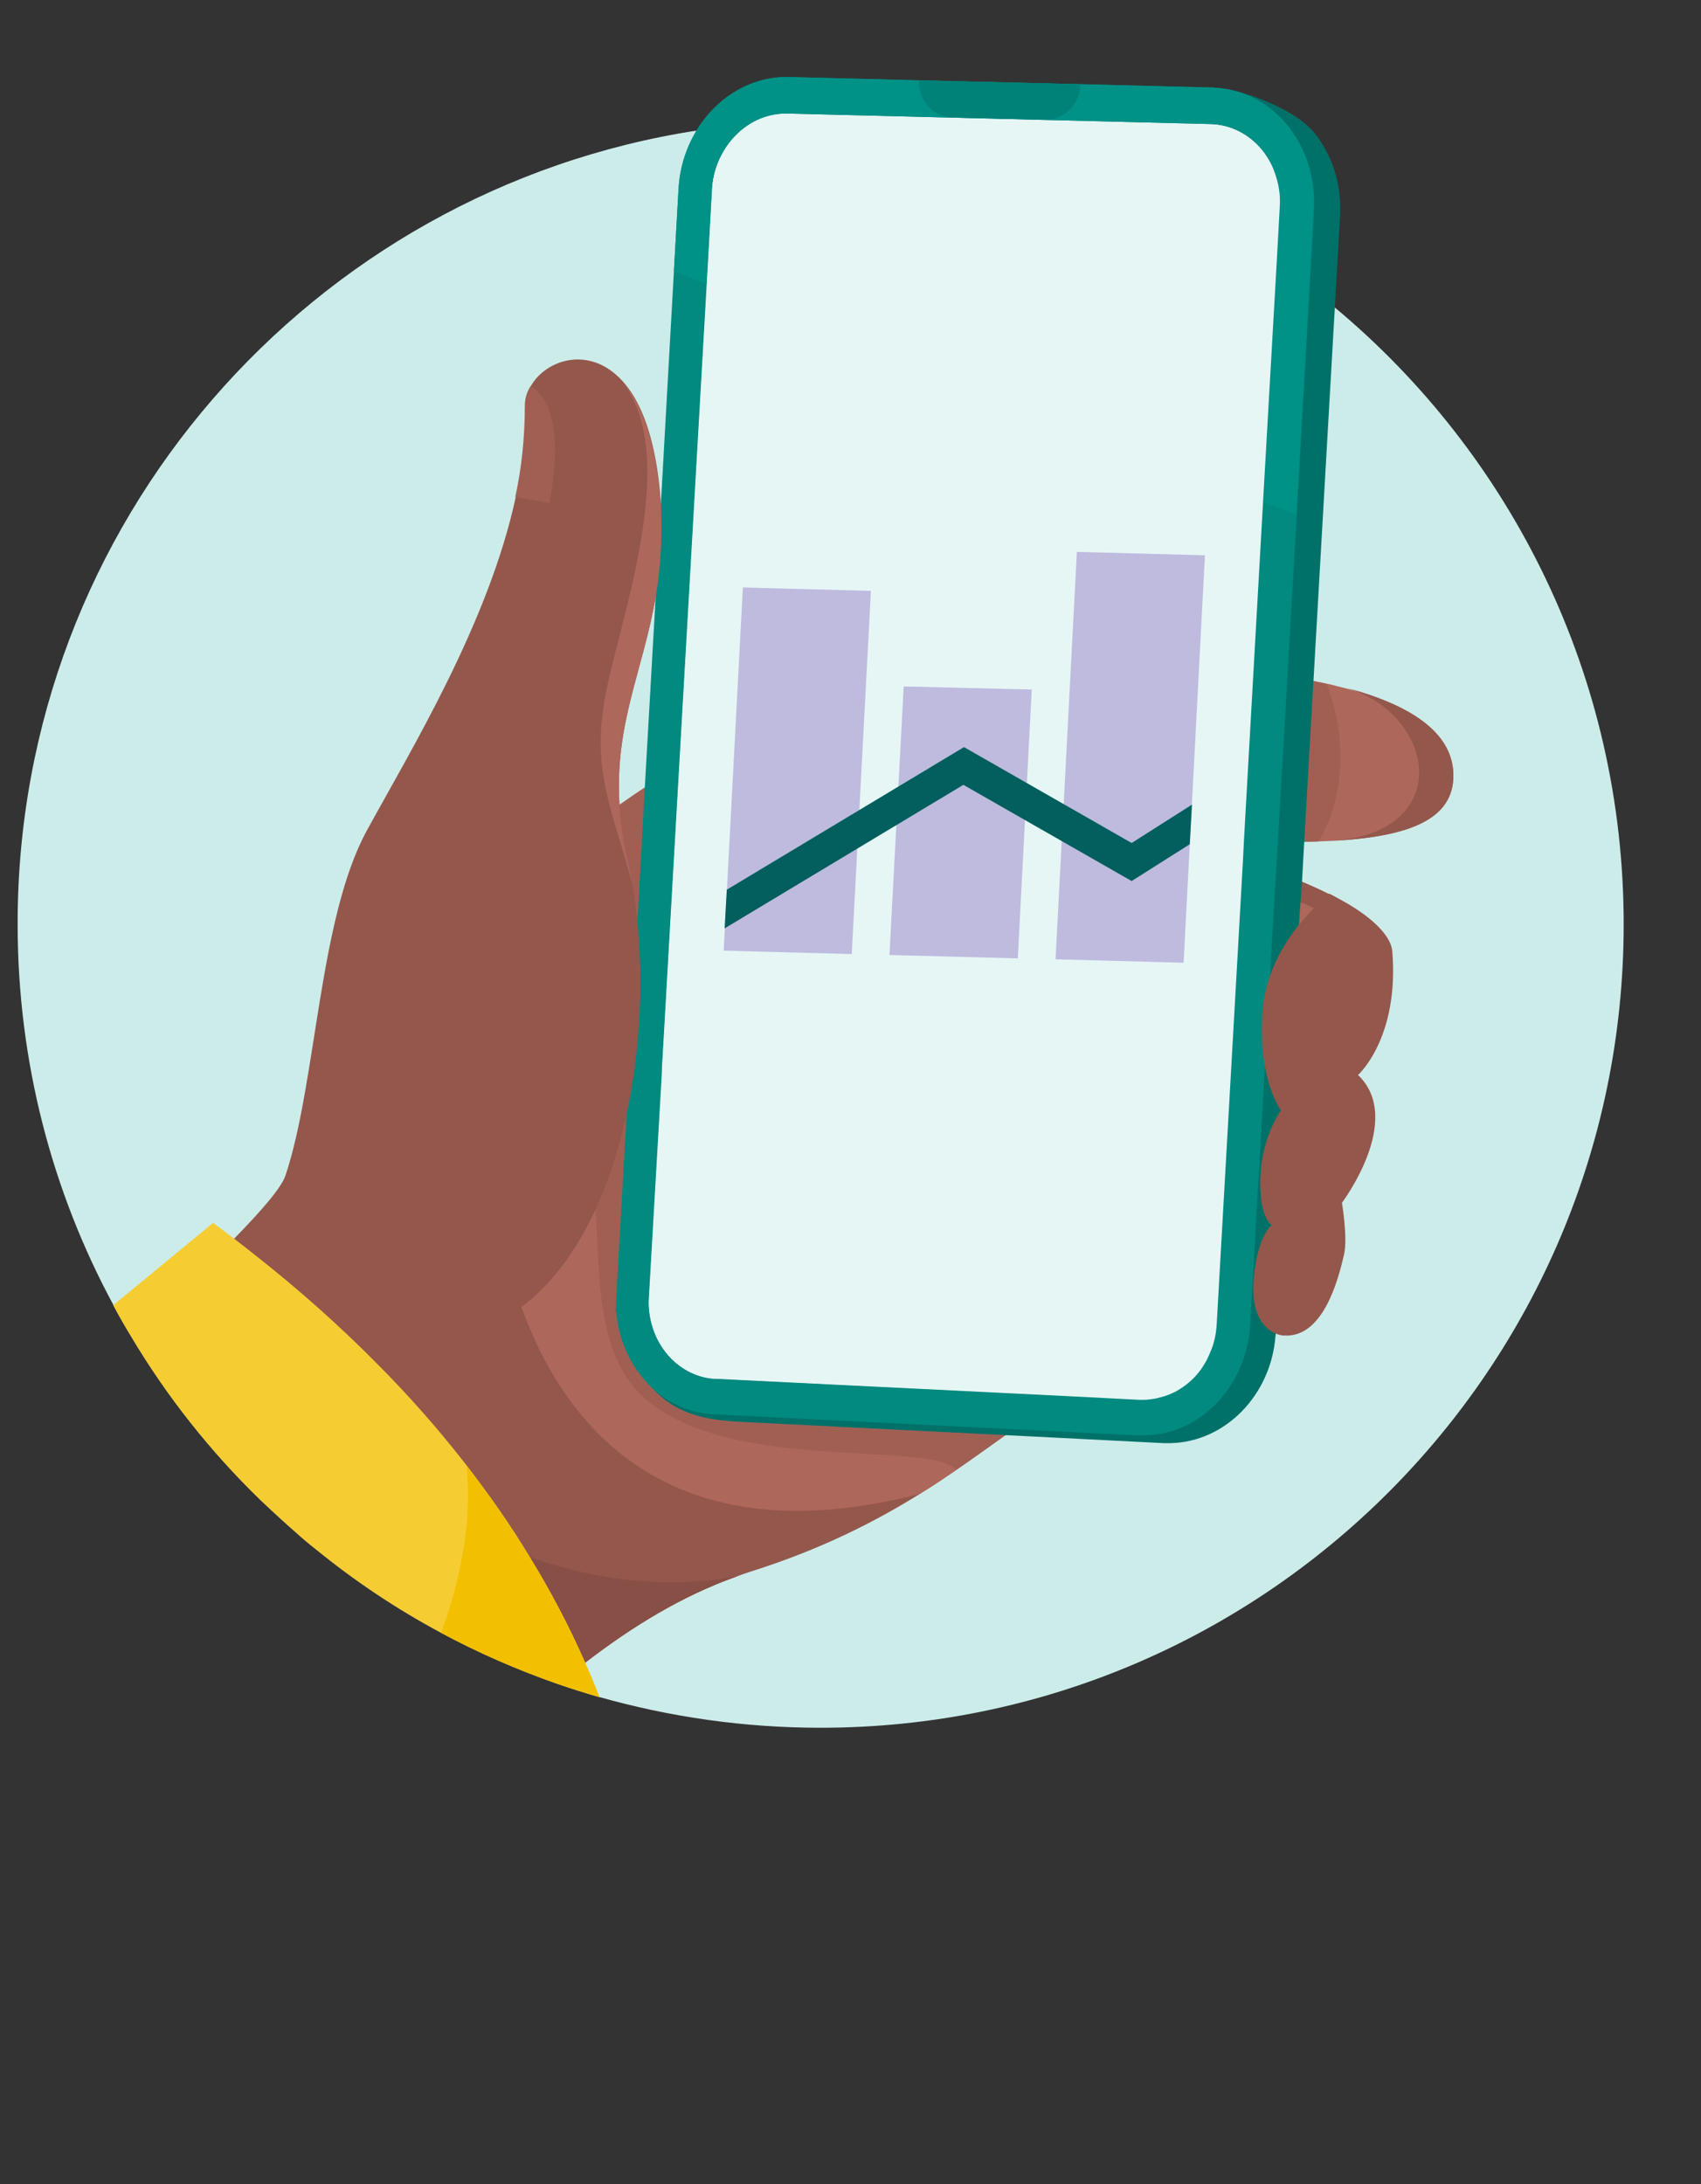 <?xml version="1.0" encoding="utf-8"?>
<!-- Generator: Adobe Illustrator 26.2.0, SVG Export Plug-In . SVG Version: 6.00 Build 0)  -->
<svg version="1.1" id="Laag_1" xmlns="http://www.w3.org/2000/svg" xmlns:xlink="http://www.w3.org/1999/xlink" x="0px" y="0px"
	 viewBox="0 0 550 706" style="enable-background:new 0 0 550 706;" xml:space="preserve">
<rect x="0" y="0" width="550" height="706" fill="#333333" stroke="none"/>
<style type="text/css">
	.st0{fill:#CCECEA;}
	.st1{fill:#AE675B;}
	.st2{fill:#94574C;}
	.st3{fill:#A15F54;}
	.st4{fill:#007169;}
	.st5{fill:#E6F6F5;}
	.st6{fill:#008A80;}
	.st7{fill:#009287;}
	.st8{fill:#008278;}
	.st9{fill:#874F45;}
	.st10{fill:#F5CD33;}
	.st11{fill:#F3C000;}
	.st12{fill:#BEBBDF;}
	.st13{fill:#025F5E;}
</style>
<g>
	<path class="st0" d="M525,298.8c0,143.4-116.3,259.7-259.7,259.7c-24.8,0-48.7-3.5-71.4-9.9c-4.5-1.3-8.9-2.7-13.3-4.2
		c-13.2-4.6-25.8-10.1-37.9-16.6c-14.4-7.7-28-16.8-40.5-27c-2.2-1.7-4.3-3.5-6.3-5.3c-3.9-3.4-7.8-7-11.6-10.6
		c-16.2-15.7-30.3-33.5-41.9-53c-2-3.3-3.9-6.6-5.7-10c-19.8-36.6-31-78.6-31-123.2C5.6,169,100.8,61.4,225.3,42.2
		c3.7-0.6,7.5-1.1,11.3-1.5c1.9-0.2,3.9-0.4,5.8-0.6h0c6.1-0.6,12.3-0.9,18.5-1c1.4,0,2.8,0,4.2,0h0.2l13.3,0.3h0.2
		C328.6,42,374.6,58.6,413,85.2c2.9,2,5.7,3.9,8.4,6c0.7,0.5,1.3,1,1.9,1.5c2.9,2.2,5.6,4.4,8.3,6.7C488.7,147,525,218.7,525,298.8
		L525,298.8z"/>
	<g>
		<path class="st1" d="M469.9,251.9c-0.8,13.8-16.2,18.6-38.7,19.9H431c-1.6,0.1-3.2,0.1-4.8,0.2c-15.3,0.6-33.3-0.1-52.1-0.6
			c0,0,14.2,2.6,30.4,7.7c0.7,0.2,1.3,0.4,2,0.6c7.9,2.6,16.1,5.7,23.4,9.4c0.2,0.1,0.4,0.2,0.6,0.4c-0.5-0.3-0.8-0.4-0.8-0.4
			s-2.1,1.6-4.9,4.5c-5.3,5.4-13.3,15.2-15.9,28.1c-0.4,1.8-0.6,3.6-0.8,5.5c-1.6,22,6,31.9,6,31.9s-5.9,8.2-6.6,20.4
			c-0.8,14.5,3.6,16.8,3.6,16.8s-4.6,3.5-5.8,17.1c-1.5,16.4,4,17,5.6,17.2c-10.7-0.3-33.1,14-50.4,14c-2.5,0-7.2,2.4-13.5,6.3
			c-24.5-31.2-74.9-83.9-151.2-112.4c-15.7-5.9-32.6-10.8-50.5-14.2l34.6-47.7c0,0,7.2-7.1,20.3-16.4c11.2-8,26.7-17.5,45.7-25.7
			c14.2-6.1,30.3-11.5,48-14.8c8.2-1.6,16.7-2.7,25.5-3.3c43-2.7,82.1-1.5,109.6,4.6c1,0.2,2,0.4,2.9,0.7c1.1,0.3,2.1,0.5,3.2,0.8
			C457.5,228.2,470.7,237.8,469.9,251.9L469.9,251.9z"/>
		<path class="st2" d="M433.5,291l-5.7,4.7c0,0-0.8-0.9-3.1-2.2c-2.9-1.5-8.2-3.6-17.4-5.1c-9.6-1.5-5.8-5.6-0.9-8.7
			c7.9,2.6,16.2,5.7,23.4,9.4c0.2,0.1,0.4,0.2,0.6,0.4c0,0,0.1,0,0.2,0.1C431.5,289.9,432.4,290.3,433.5,291L433.5,291z"/>
		<path class="st2" d="M469.9,251.9c-0.8,13.9-16.2,18.6-38.6,19.9c39.5-3.1,32.6-41.2,3.9-49.5
			C457.5,228.2,470.7,237.8,469.9,251.9L469.9,251.9z"/>
		<g>
			<path class="st2" d="M344.5,450.7L344.5,450.7c-0.4,0.2-0.8,0.4-1.1,0.7h0c-0.9,0.6-1.8,1.1-2.7,1.7c-0.6,0.4-1.2,0.8-1.7,1.1h0
				c-3.7,2.5-7.5,5.1-11.2,7.8h0c-0.8,0.6-1.6,1.1-2.4,1.7c-8.6,6.1-17.5,12.7-27.8,19.1c-14.5,9-31.8,17.9-54.5,25.1
				c-1.5,0.5-3.1,1-4.6,1.6h0c-17.8,6.3-33.9,16.2-49,27.8c-2.9,2.3-5.8,4.6-8.6,7c-13.2-4.6-25.8-10.1-37.9-16.6
				c-14.4-7.7-28-16.8-40.5-27c-2.2-1.7-4.3-3.5-6.3-5.3c-3.9-3.4-7.8-7-11.6-10.6l-22.9-48.6l21.8-30l59.6-82.2
				c20.8,4,40.1,9.9,58,17.1c1,0.4,1.9,0.8,2.9,1.2c0.7,0.2,1.3,0.5,1.9,0.8c0.1,0,0.1,0,0.2,0.1c2.8,1.1,5.5,2.4,8.2,3.6h0
				c2.9,1.3,5.7,2.6,8.4,4c26.5,13.1,49.3,28.8,68.3,44.6c0.8,0.6,1.5,1.3,2.3,1.9c0.7,0.6,1.5,1.2,2.2,1.9
				c7.3,6.2,14,12.5,20.1,18.6c2.4,2.4,4.7,4.7,6.9,7c0.6,0.6,1.2,1.3,1.7,1.9c0.6,0.6,1.2,1.3,1.7,1.9
				C333,436.6,339.4,444.1,344.5,450.7L344.5,450.7z"/>
			<path class="st1" d="M344.5,450.7c-11.8,7.3-22.7,15.8-35.3,24.4c0,0,0,0,0,0c-3.8,2.7-7.7,5.3-11.8,7.8
				c-131.6,33.9-137.3-100.5-137.3-100.5l32.1-32.4l8.5-8.9C272.9,370.3,320.7,420.6,344.5,450.7L344.5,450.7z"/>
		</g>
		<path class="st3" d="M344.5,450.7c-11.8,7.3-22.7,15.8-35.3,24.4c0,0,0,0,0,0c-8.9-9.8-75.6,1.7-102.1-24.4
			c-21.4-21.1-8.1-65-20.5-82c-12.6-17.3,2.3-5.1,5.6-18.6l8.5-8.9C272.9,370.3,320.7,420.5,344.5,450.7L344.5,450.7z"/>
		<path class="st3" d="M426.3,272c-15.3,0.6-33.3-0.1-52.1-0.6c0,0,14.2,2.6,30.4,7.7l-7.2,23.8l11.5,18.8c-0.4,1.8-0.6,3.6-0.8,5.5
			c-1.6,22,6,31.9,6,31.9s-5.9,8.2-6.6,20.4c-0.8,14.5,3.6,16.8,3.6,16.8s-4.6,3.5-5.8,17.1c-1.5,16.4,4,17,5.6,17.2
			c-10.7-0.3-33.1,14-50.4,14c-2.5,0-7.2,2.4-13.5,6.3c-24.5-31.2-74.9-83.9-151.2-112.4c1.6-4.3-11.4-8.1-8.9-13.3
			c15.3-32,13.3-64.9,13.3-64.9c11.2-8,26.7-17.5,45.7-25.7c14.1-4.6,30.7-9.8,48-14.8c8.2-1.6,16.7-2.7,25.5-3.3
			c43-2.7,82.1-1.5,109.6,4.6C437.2,243.2,432.7,261.5,426.3,272L426.3,272z"/>
		<g>
			<path class="st4" d="M424.7,42.6c-4.6-5.5-15.2-10.5-24.2-12.9c-0.1,0-0.2,0-0.4-0.1c-1.5-0.4-2.9-0.7-4.2-0.9
				c-1.4-0.2-2.6-0.3-3.8-0.4L349.3,28l-52.1-0.4l-33.4-0.3h-1.5c-10.2,0.2-19.5,5.4-25.7,13.4c-4.9,6.2-8,14.1-8.5,22.7l-2.2,27.5
				L213,251.6l-7.3,90.7l-0.1,1l-6.4,80.1l0,0.3c0,0.1,0,0.1,0,0.2c3.4,12.9,7.9,21.1,13.3,26.4c7.2,7,16.3,8.8,26.8,9.3l85.7,4.3
				l51.3,2.6c0.8,0,1.5,0,2.2,0c17.7-0.4,32.4-15.5,33.9-34.5c0,0,0,0,0,0c0-0.2,0.1-0.5,0.1-0.8l7.7-135.3L421,285l0.7-12.8l3-52.2
				l6.9-120.5l1.7-29.6C433.9,59.7,430.8,50,424.7,42.6L424.7,42.6z M422.6,69.4l-1.2,21.8l-4.2,74.4l-3,52.6l-3.1,54l-0.5,8.9
				l-1.9,33.4l-1.8,31.6l-3.7,66.2l-0.3,4.6l-0.8,13.8c-0.1,1.3-0.2,2.5-0.5,3.7c-2.3,11.7-11.8,20.4-22.9,20.6c-0.5,0-1.1,0-1.6,0
				l-36.6-1.8h0l-100.5-5c-3.1-0.2-6-0.9-8.6-2.3c0,0-0.1,0-0.1-0.1c-8.2-4.2-13.7-13.5-13.1-24l4.1-71l0-1.2l6.1-107.1l10.2-178.8
				c0.7-13.2,10.4-23.8,22.2-24.7c0.4,0,0.9-0.1,1.3-0.1h1.1l1.7,0h0.2l13.3,0.3h0.2l121.3,3c0.2,0,0.4,0,0.5,0h0.2
				C413.7,43.3,423.4,55.2,422.6,69.4L422.6,69.4z M407.6,367.5l0.9-15.6c-0.6-1.6-1.1-3.6-1.6-5.9l-3.7,66.2
				c0.5-5.1,1.5-8.7,2.5-11.2l0.5-9.4c-0.8-2.5-1.3-6.4-1-12.3C405.5,374.8,406.5,370.7,407.6,367.5L407.6,367.5z"/>
			<path class="st5" d="M391.5,40.1c13.2,0.4,23.3,12.5,22.5,27l-20.4,361.2c-0.8,14.1-12,25-24.9,24.3l-137.1-6.8
				c-12.8-0.6-22.6-12.4-21.9-26.3l20.4-358c0.8-14.1,11.7-25.2,24.6-24.8L391.5,40.1L391.5,40.1z"/>
			<path class="st6" d="M416,40.2c-4.2-5-9.6-8.6-15.5-10.5c-0.1,0-0.2,0-0.4-0.1c-1.4-0.4-2.8-0.7-4.2-0.9
				c-1.4-0.2-2.6-0.3-3.8-0.4l-42.7-1.1L297.2,26l-42-1.1h-1.5c-11.8,0.3-22.2,7.1-28.4,17.3c-3.4,5.5-5.5,11.9-5.9,18.8l-1.5,26.7
				l-4.3,76.7L212,193l-3.5,61.4l-2.4,43.5l-2.4,43.4l-0.1,1l-1,18l-3.3,58.7c-0.1,1.5-0.1,2.9,0,4.3v0.5
				c0.7,10.7,5.8,20.2,13.3,26.4c5.1,4.1,11.4,6.7,18.3,7l96.7,4.8h0l40.3,2c0.8,0,1.5,0,2.3,0c16.3-0.3,30.2-13.3,33.3-30.2
				c0.4-1.7,0.6-3.4,0.7-5.1l0.2-3.7l1.4-23.9l0.5-9.4l1.4-24.2l0.9-15.6l2.4-42.5l1.6-27.7l0.6-9.5l3.1-53.7l3-52.1l4.2-73.7
				l1.4-25.2C425.3,57.3,422.2,47.7,416,40.2L416,40.2z M225,444.5c-7.6-2.9-13.2-9.9-14.8-18.6c-0.4-2.1-0.6-4.2-0.4-6.4l4.2-72.7
				l0-1.1l5.6-98.1l8.9-155.8l1.7-30.3v0c0-0.9,0.1-1.7,0.2-2.5c0.2-1.6,0.6-3.3,1.1-4.8c1.3-3.9,3.4-7.3,6-10.1
				c1-1.1,2.2-2.1,3.4-3c0.5-0.4,1-0.7,1.5-1c0.1-0.1,0.3-0.2,0.4-0.3c0.4-0.2,0.9-0.5,1.3-0.7c0.9-0.5,1.8-0.9,2.7-1.2
				c0.7-0.2,1.5-0.5,2.2-0.7c0.7-0.2,1.5-0.3,2.2-0.4c0.7-0.1,1.5-0.2,2.3-0.2h1.1l53.3,1.3h0.2l29.6,0.7l53.7,1.3
				c0.8,0,1.6,0.1,2.4,0.2c1.5,0.2,3,0.6,4.4,1.1h0c0.8,0.3,1.6,0.7,2.4,1.1c1.3,0.6,2.4,1.3,3.5,2.2c1.2,0.9,2.3,2,3.3,3.1
				c1,1.1,1.9,2.4,2.7,3.7c0.8,1.3,1.5,2.8,2,4.3c1.3,3.5,2,7.3,1.7,11.3l-1,18.2l-4.4,77.1l-3.1,54.8l-3.1,55l-0.3,6.2l-8.5,150
				c-0.2,3.3-0.9,6.4-2.2,9.2h0c-0.3,0.8-0.7,1.6-1.1,2.4c-0.4,0.7-0.8,1.4-1.2,2c-0.4,0.6-0.8,1.2-1.3,1.8
				c-1.9,2.4-4.3,4.4-6.9,5.9c-0.6,0.4-1.3,0.7-2,1c-0.7,0.3-1.4,0.6-2.1,0.8c-0.7,0.2-1.4,0.4-2.2,0.6c-0.7,0.2-1.5,0.3-2.2,0.4
				c-0.7,0.1-1.5,0.2-2.3,0.2c-0.5,0-1,0-1.5,0l-25.3-1.3h0l-111.8-5.5h-0.1C229.2,445.8,227.1,445.3,225,444.5L225,444.5z"/>
			<path class="st7" d="M424.7,67.5l-5.6,98.9l-10.5-4.1l5.4-95.2c0.8-14.5-9.3-26.6-22.5-27l-136.8-3.4h-1.1
				c-12.4,0.3-22.8,11.1-23.5,24.8l-1.7,30.3l-10.5-4.1l1.5-26.7c1.1-19.8,16.1-35.7,34.2-36.1h1.6l136.8,3.4
				c9.3,0.3,17.8,4.5,24,11.9C422.2,47.7,425.3,57.3,424.7,67.5z"/>
			<path class="st8" d="M297.2,26L297.2,26c-0.4,6.4,4.6,11.9,11,12l29.6,0.7c6.1,0.1,11.2-4.7,11.5-10.8l0-0.7
				C349.4,27.3,297.2,26,297.2,26z"/>
		</g>
		<path class="st2" d="M212,193c-4.1,23.8-13.3,41-11.7,67c0.3,5.6,1.1,11.6,2.6,18.1c0.6,2.4,1.1,5,1.5,7.5c0.7,3.9,1.3,8,1.7,12.2
			c1.4,14.2,1.3,29.4-0.5,44.2c0,0.3-0.1,0.7-0.1,1c-0.7,5.8-1.7,11.6-2.9,17.2c-4.6,21.2-12.8,40.5-24.8,53.8
			c-7.3,8.2-16.1,14.2-26.4,16.8c-11.8,3.1-21.7,6.3-29.9,9.4c-30.1,11.3-38.9,21.9-38.9,21.9l13.3,33.3c-3.9-3.4-7.8-7-11.6-10.6
			c-16.2-15.7-30.3-33.5-41.9-53c11.6-10.4,23.9-21.8,33.4-31.5c8.8-9,15.2-16.4,16.5-20.3c10.1-30.2,10.7-82.9,26.3-111.5
			c14.2-26,39.4-67.1,48.2-108c2-9.2,3.1-19,3.1-29.6c0-2.2,0.7-4.3,1.8-6.2c4.9-8.5,19-13.2,29.6-1.5c5.3,5.8,9.6,15.7,11.6,31.3
			c0.4,3.3,0.7,6.6,0.9,9.6C214.2,175.2,213.4,184.6,212,193L212,193z"/>
		<path class="st3" d="M177.7,162.6l-11.1-1.9c2-9.2,3.1-19,3.1-29.6c0-2.2,0.6-4.3,1.8-6.2C176.1,127.5,182.6,135.7,177.7,162.6
			L177.7,162.6z"/>
		<path class="st2" d="M429.7,289c0,0-2.1,1.6-4.9,4.5c-6,6.1-15.5,18-16.6,33.5c-1.6,22,6,31.9,6,31.9s-5.9,8.1-6.6,20.4
			c-0.8,14.5,3.6,16.7,3.6,16.7s-4.6,3.5-5.8,17.1c-1.5,16.4,7.7,18.4,9.3,18.6c0.2,0,0.2,0,0.2,0h0.2c12.5,0.9,17.5-17.4,19.5-26.3
			c1.2-5.4-0.7-16.6-0.7-16.6s20.3-26.9,5.2-41.3c0,0,13.3-11.8,11.1-39.8c-0.5-7-11-13.8-16.8-16.9c-1.1-0.6-2.9-1.6-3.5-1.9"/>
		<path class="st9" d="M238.2,509.6c-17.8,6.3-33.9,16.2-49,27.8c-2.9,2.3-5.8,4.6-8.6,7c-13.2-4.6-25.8-10.1-37.9-16.6
			c-14.4-7.7-28-16.8-40.5-27l30.5-17.1c0,0,6.7,5,18.1,10.9c5.7,2.9,12.7,6,20.6,8.8C189.6,509.8,213.1,514.2,238.2,509.6
			L238.2,509.6z"/>
		<path class="st1" d="M212,193c-4.1,23.8-13.3,41-11.7,67c0.3,5.6,1.1,11.6,2.6,18.1c0.6,2.4,1.1,5,1.5,7.5
			c-6.3-23.6-12.9-35.6-9-58.9c3.8-23.3,25.4-78.4,5.8-103.3c5.3,5.8,9.6,15.7,11.6,31.3c0.4,3.3,0.7,6.6,0.9,9.6
			C214.2,175.2,213.4,184.6,212,193L212,193z"/>
		<g>
			<path class="st10" d="M193.8,548.6c-4.5-1.3-8.9-2.7-13.3-4.2c-13.2-4.6-25.8-10.1-37.9-16.6c-14.4-7.7-28-16.8-40.5-27
				c-2.2-1.7-4.3-3.5-6.3-5.3c-3.9-3.4-7.8-7-11.6-10.6c-16.2-15.7-30.3-33.5-41.9-53c-2-3.3-3.9-6.6-5.7-10l32.3-26.6
				c2.3,1.7,4.6,3.4,6.8,5.1c2.5,1.9,4.9,3.8,7.4,5.8c13.7,10.8,26.5,22.2,38.3,34.1c10.6,10.6,20.4,21.7,29.4,33.3
				c7.4,9.6,14.3,19.4,20.5,29.7c6.7,10.9,12.7,22.3,17.9,34.1C190.8,541.1,192.4,544.8,193.8,548.6L193.8,548.6z"/>
			<path class="st11" d="M193.8,548.6c-4.5-1.3-8.9-2.7-13.3-4.2c-13.2-4.6-25.8-10.1-37.9-16.6c4.8-12.9,7.1-24.3,8.1-33.2
				c1.3-12.3,0.2-19.9,0.1-20.9c7.4,9.6,14.3,19.4,20.5,29.7c6.7,10.9,12.7,22.3,17.9,34.1C190.8,541.1,192.4,544.8,193.8,548.6
				L193.8,548.6z"/>
		</g>
	</g>
	<g>
		<polygon class="st12" points="275.4,308.4 234,307.3 240.2,189.9 281.6,191 		"/>
		<polygon class="st12" points="329.1,309.8 287.6,308.7 292.2,221.9 333.6,222.9 		"/>
		<polygon class="st12" points="382.7,311.2 341.3,310.1 348.2,178.4 389.6,179.5 		"/>
		<g>
			<polygon class="st13" points="235,287.6 311.7,241.5 365.9,272.5 385.4,260.1 384.7,272.9 365.9,284.8 311.5,253.7 234.3,300.1 
							"/>
		</g>
	</g>
</g>
</svg>
